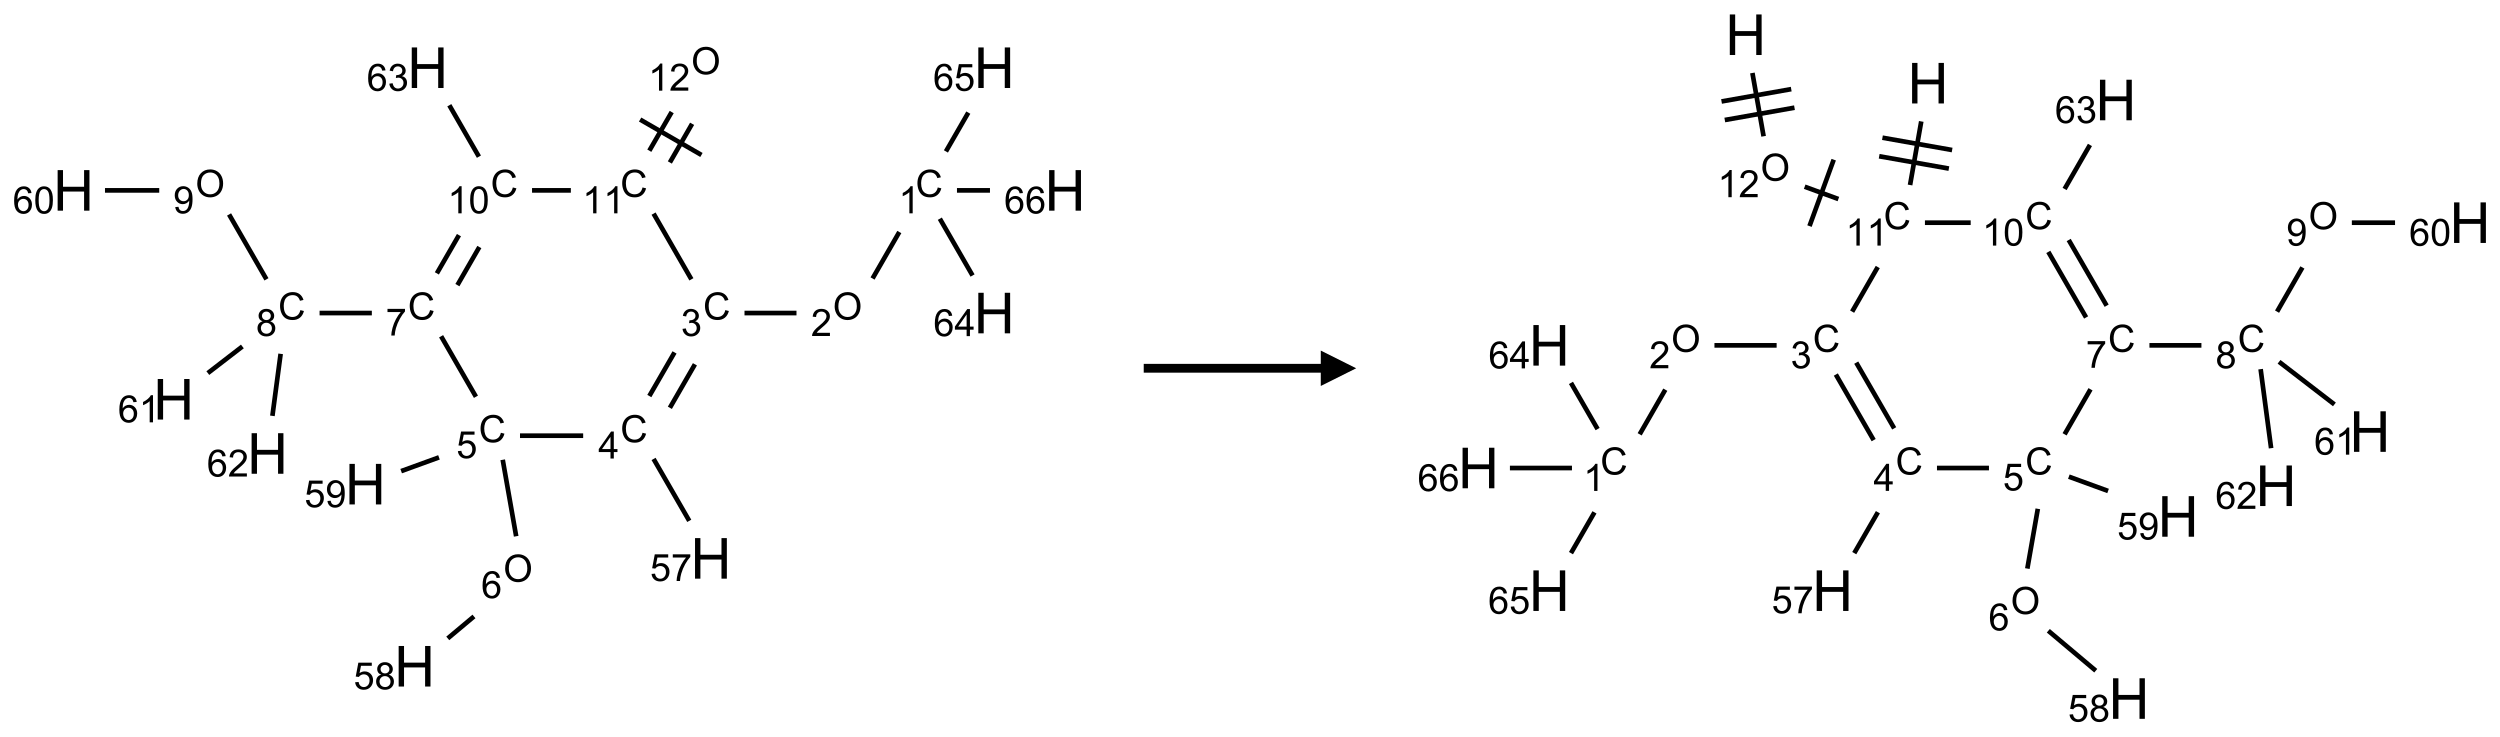 <?xml version="1.0" encoding="UTF-8"?>
<svg xmlns="http://www.w3.org/2000/svg" xmlns:xlink="http://www.w3.org/1999/xlink" width="706" height="208" viewBox="0 0 706 208">
<defs>
<g>
<g id="glyph-0-0">
<path d="M 1.332 0 L 1.332 -6.668 L 6.668 -6.668 L 6.668 0 Z M 1.5 -0.168 L 6.5 -0.168 L 6.5 -6.5 L 1.5 -6.5 Z M 1.5 -0.168 "/>
</g>
<g id="glyph-0-1">
<path d="M 6.27 -2.676 L 7.281 -2.422 C 7.07 -1.594 6.688 -0.961 6.137 -0.523 C 5.586 -0.086 4.914 0.129 4.121 0.129 C 3.297 0.129 2.629 -0.039 2.113 -0.371 C 1.598 -0.707 1.203 -1.191 0.934 -1.828 C 0.664 -2.465 0.531 -3.145 0.531 -3.875 C 0.531 -4.672 0.684 -5.363 0.988 -5.957 C 1.293 -6.547 1.723 -6.996 2.285 -7.305 C 2.844 -7.613 3.461 -7.766 4.137 -7.766 C 4.898 -7.766 5.543 -7.57 6.062 -7.184 C 6.582 -6.793 6.945 -6.246 7.152 -5.543 L 6.156 -5.309 C 5.98 -5.863 5.723 -6.266 5.387 -6.52 C 5.051 -6.773 4.625 -6.902 4.113 -6.902 C 3.527 -6.902 3.039 -6.762 2.645 -6.48 C 2.25 -6.199 1.973 -5.82 1.812 -5.348 C 1.652 -4.871 1.574 -4.383 1.574 -3.879 C 1.574 -3.23 1.668 -2.664 1.855 -2.18 C 2.047 -1.695 2.34 -1.332 2.738 -1.094 C 3.137 -0.855 3.57 -0.734 4.035 -0.734 C 4.602 -0.734 5.082 -0.898 5.473 -1.223 C 5.867 -1.551 6.133 -2.035 6.27 -2.676 Z M 6.27 -2.676 "/>
</g>
<g id="glyph-0-2">
<path d="M 3.973 0 L 3.035 0 L 3.035 -5.973 C 2.809 -5.758 2.516 -5.543 2.148 -5.328 C 1.781 -5.113 1.453 -4.953 1.16 -4.844 L 1.16 -5.75 C 1.684 -5.996 2.145 -6.297 2.535 -6.645 C 2.93 -6.996 3.207 -7.336 3.371 -7.668 L 3.973 -7.668 Z M 3.973 0 "/>
</g>
<g id="glyph-0-3">
<path d="M 0.516 -3.719 C 0.516 -4.984 0.855 -5.977 1.535 -6.695 C 2.215 -7.414 3.094 -7.77 4.172 -7.77 C 4.875 -7.77 5.512 -7.602 6.078 -7.266 C 6.645 -6.93 7.074 -6.461 7.371 -5.855 C 7.668 -5.254 7.816 -4.57 7.816 -3.809 C 7.816 -3.035 7.66 -2.34 7.348 -1.73 C 7.035 -1.117 6.594 -0.656 6.02 -0.34 C 5.449 -0.027 4.828 0.129 4.168 0.129 C 3.449 0.129 2.805 -0.043 2.238 -0.391 C 1.672 -0.738 1.246 -1.211 0.953 -1.812 C 0.66 -2.414 0.516 -3.047 0.516 -3.719 Z M 1.559 -3.703 C 1.559 -2.781 1.805 -2.059 2.301 -1.527 C 2.793 -1 3.414 -0.734 4.16 -0.734 C 4.922 -0.734 5.547 -1 6.039 -1.535 C 6.531 -2.07 6.777 -2.828 6.777 -3.812 C 6.777 -4.434 6.672 -4.977 6.461 -5.441 C 6.25 -5.902 5.945 -6.262 5.539 -6.52 C 5.133 -6.773 4.68 -6.902 4.176 -6.902 C 3.461 -6.902 2.848 -6.656 2.332 -6.164 C 1.816 -5.672 1.559 -4.852 1.559 -3.703 Z M 1.559 -3.703 "/>
</g>
<g id="glyph-0-4">
<path d="M 5.371 -0.902 L 5.371 0 L 0.324 0 C 0.316 -0.227 0.352 -0.441 0.434 -0.652 C 0.562 -0.996 0.766 -1.332 1.051 -1.668 C 1.332 -2 1.742 -2.387 2.277 -2.824 C 3.105 -3.504 3.668 -4.043 3.957 -4.441 C 4.25 -4.84 4.395 -5.215 4.395 -5.566 C 4.395 -5.938 4.262 -6.254 3.996 -6.508 C 3.73 -6.762 3.387 -6.891 2.957 -6.891 C 2.508 -6.891 2.145 -6.754 1.875 -6.484 C 1.605 -6.215 1.469 -5.84 1.465 -5.359 L 0.5 -5.457 C 0.566 -6.176 0.812 -6.727 1.246 -7.102 C 1.676 -7.477 2.254 -7.668 2.98 -7.668 C 3.711 -7.668 4.293 -7.465 4.719 -7.059 C 5.145 -6.652 5.359 -6.148 5.359 -5.547 C 5.359 -5.242 5.297 -4.941 5.172 -4.645 C 5.047 -4.352 4.84 -4.039 4.551 -3.715 C 4.262 -3.387 3.777 -2.938 3.105 -2.371 C 2.543 -1.898 2.18 -1.578 2.02 -1.41 C 1.859 -1.242 1.73 -1.07 1.625 -0.902 Z M 5.371 -0.902 "/>
</g>
<g id="glyph-0-5">
<path d="M 0.449 -2.016 L 1.387 -2.141 C 1.492 -1.609 1.676 -1.227 1.934 -0.992 C 2.191 -0.758 2.508 -0.641 2.879 -0.641 C 3.32 -0.641 3.695 -0.793 3.996 -1.098 C 4.301 -1.402 4.453 -1.781 4.453 -2.234 C 4.453 -2.664 4.312 -3.02 4.031 -3.301 C 3.75 -3.578 3.391 -3.719 2.957 -3.719 C 2.781 -3.719 2.562 -3.684 2.297 -3.613 L 2.402 -4.438 C 2.465 -4.43 2.516 -4.426 2.551 -4.426 C 2.949 -4.426 3.312 -4.531 3.629 -4.738 C 3.949 -4.949 4.109 -5.27 4.109 -5.703 C 4.109 -6.047 3.992 -6.332 3.762 -6.559 C 3.527 -6.785 3.227 -6.895 2.859 -6.895 C 2.496 -6.895 2.191 -6.781 1.949 -6.551 C 1.707 -6.324 1.547 -5.98 1.48 -5.52 L 0.543 -5.688 C 0.656 -6.316 0.918 -6.805 1.324 -7.148 C 1.73 -7.492 2.234 -7.668 2.84 -7.668 C 3.254 -7.668 3.641 -7.578 3.988 -7.398 C 4.34 -7.219 4.609 -6.977 4.793 -6.668 C 4.98 -6.359 5.074 -6.031 5.074 -5.684 C 5.074 -5.352 4.984 -5.051 4.809 -4.781 C 4.629 -4.512 4.367 -4.297 4.02 -4.137 C 4.473 -4.031 4.824 -3.816 5.074 -3.488 C 5.324 -3.16 5.449 -2.75 5.449 -2.254 C 5.449 -1.59 5.203 -1.023 4.719 -0.559 C 4.234 -0.098 3.617 0.137 2.875 0.137 C 2.203 0.137 1.648 -0.062 1.207 -0.465 C 0.762 -0.863 0.512 -1.379 0.449 -2.016 Z M 0.449 -2.016 "/>
</g>
<g id="glyph-0-6">
<path d="M 3.449 0 L 3.449 -1.828 L 0.137 -1.828 L 0.137 -2.688 L 3.621 -7.637 L 4.387 -7.637 L 4.387 -2.688 L 5.418 -2.688 L 5.418 -1.828 L 4.387 -1.828 L 4.387 0 Z M 3.449 -2.688 L 3.449 -6.129 L 1.059 -2.688 Z M 3.449 -2.688 "/>
</g>
<g id="glyph-0-7">
<path d="M 0.441 -2 L 1.426 -2.082 C 1.5 -1.605 1.668 -1.242 1.934 -1.004 C 2.199 -0.762 2.52 -0.641 2.895 -0.641 C 3.348 -0.641 3.73 -0.812 4.043 -1.152 C 4.355 -1.492 4.512 -1.941 4.512 -2.504 C 4.512 -3.039 4.359 -3.461 4.059 -3.77 C 3.758 -4.078 3.367 -4.234 2.879 -4.234 C 2.578 -4.234 2.305 -4.164 2.062 -4.027 C 1.82 -3.891 1.629 -3.715 1.488 -3.496 L 0.609 -3.609 L 1.348 -7.531 L 5.145 -7.531 L 5.145 -6.637 L 2.098 -6.637 L 1.688 -4.582 C 2.145 -4.902 2.625 -5.062 3.129 -5.062 C 3.797 -5.062 4.359 -4.832 4.816 -4.371 C 5.277 -3.91 5.504 -3.312 5.504 -2.59 C 5.504 -1.898 5.305 -1.301 4.902 -0.797 C 4.41 -0.18 3.742 0.129 2.895 0.129 C 2.199 0.129 1.633 -0.062 1.195 -0.453 C 0.758 -0.844 0.504 -1.359 0.441 -2 Z M 0.441 -2 "/>
</g>
<g id="glyph-0-8">
<path d="M 0.504 -6.637 L 0.504 -7.535 L 5.449 -7.535 L 5.449 -6.809 C 4.961 -6.289 4.48 -5.602 4.004 -4.746 C 3.527 -3.887 3.156 -3.004 2.895 -2.098 C 2.707 -1.461 2.59 -0.762 2.535 0 L 1.574 0 C 1.582 -0.602 1.703 -1.328 1.926 -2.176 C 2.152 -3.027 2.477 -3.848 2.898 -4.637 C 3.32 -5.426 3.77 -6.094 4.246 -6.637 Z M 0.504 -6.637 "/>
</g>
<g id="glyph-0-9">
<path d="M 5.309 -5.766 L 4.375 -5.691 C 4.293 -6.059 4.172 -6.328 4.02 -6.496 C 3.766 -6.762 3.453 -6.895 3.082 -6.895 C 2.785 -6.895 2.523 -6.812 2.297 -6.645 C 2 -6.43 1.77 -6.117 1.598 -5.703 C 1.43 -5.289 1.34 -4.703 1.332 -3.938 C 1.559 -4.281 1.836 -4.535 2.16 -4.703 C 2.488 -4.871 2.828 -4.953 3.188 -4.953 C 3.812 -4.953 4.344 -4.723 4.785 -4.262 C 5.223 -3.801 5.441 -3.207 5.441 -2.48 C 5.441 -2 5.34 -1.555 5.133 -1.145 C 4.926 -0.73 4.641 -0.418 4.281 -0.199 C 3.922 0.02 3.512 0.129 3.051 0.129 C 2.27 0.129 1.633 -0.156 1.141 -0.73 C 0.648 -1.305 0.402 -2.254 0.402 -3.574 C 0.402 -5.051 0.672 -6.121 1.219 -6.793 C 1.695 -7.375 2.336 -7.668 3.141 -7.668 C 3.742 -7.668 4.234 -7.5 4.617 -7.16 C 5 -6.824 5.23 -6.359 5.309 -5.766 Z M 1.48 -2.473 C 1.48 -2.152 1.547 -1.844 1.684 -1.547 C 1.82 -1.25 2.016 -1.027 2.262 -0.871 C 2.508 -0.719 2.766 -0.641 3.035 -0.641 C 3.434 -0.641 3.773 -0.801 4.059 -1.121 C 4.344 -1.441 4.484 -1.875 4.484 -2.422 C 4.484 -2.949 4.344 -3.367 4.062 -3.668 C 3.781 -3.973 3.426 -4.125 3 -4.125 C 2.578 -4.125 2.219 -3.973 1.922 -3.668 C 1.625 -3.363 1.48 -2.969 1.48 -2.473 Z M 1.48 -2.473 "/>
</g>
<g id="glyph-0-10">
<path d="M 1.887 -4.141 C 1.496 -4.281 1.207 -4.484 1.02 -4.75 C 0.832 -5.016 0.738 -5.328 0.738 -5.699 C 0.738 -6.254 0.938 -6.719 1.34 -7.098 C 1.738 -7.477 2.27 -7.668 2.934 -7.668 C 3.598 -7.668 4.137 -7.473 4.543 -7.086 C 4.949 -6.699 5.152 -6.227 5.152 -5.672 C 5.152 -5.316 5.059 -5.008 4.871 -4.746 C 4.688 -4.484 4.406 -4.281 4.027 -4.141 C 4.496 -3.988 4.852 -3.742 5.098 -3.402 C 5.34 -3.062 5.465 -2.656 5.465 -2.184 C 5.465 -1.531 5.234 -0.98 4.77 -0.535 C 4.309 -0.09 3.703 0.129 2.949 0.129 C 2.195 0.129 1.586 -0.094 1.125 -0.539 C 0.664 -0.984 0.434 -1.543 0.434 -2.207 C 0.434 -2.703 0.559 -3.121 0.809 -3.457 C 1.062 -3.793 1.422 -4.02 1.887 -4.141 Z M 1.699 -5.73 C 1.699 -5.367 1.812 -5.074 2.047 -4.844 C 2.281 -4.613 2.582 -4.5 2.953 -4.5 C 3.312 -4.5 3.609 -4.613 3.84 -4.84 C 4.07 -5.066 4.188 -5.348 4.188 -5.676 C 4.188 -6.02 4.07 -6.309 3.832 -6.543 C 3.594 -6.777 3.297 -6.895 2.941 -6.895 C 2.586 -6.895 2.289 -6.781 2.051 -6.551 C 1.816 -6.324 1.699 -6.047 1.699 -5.73 Z M 1.395 -2.203 C 1.395 -1.938 1.461 -1.676 1.586 -1.426 C 1.711 -1.176 1.902 -0.984 2.152 -0.848 C 2.402 -0.711 2.672 -0.641 2.957 -0.641 C 3.406 -0.641 3.777 -0.785 4.066 -1.074 C 4.359 -1.363 4.504 -1.727 4.504 -2.172 C 4.504 -2.625 4.355 -2.996 4.055 -3.293 C 3.754 -3.586 3.379 -3.734 2.926 -3.734 C 2.484 -3.734 2.121 -3.59 1.832 -3.297 C 1.543 -3.004 1.395 -2.641 1.395 -2.203 Z M 1.395 -2.203 "/>
</g>
<g id="glyph-0-11">
<path d="M 0.582 -1.766 L 1.484 -1.848 C 1.562 -1.426 1.707 -1.117 1.922 -0.926 C 2.137 -0.734 2.414 -0.641 2.75 -0.641 C 3.039 -0.641 3.289 -0.707 3.508 -0.84 C 3.727 -0.973 3.902 -1.148 4.043 -1.367 C 4.18 -1.586 4.297 -1.887 4.391 -2.262 C 4.484 -2.637 4.531 -3.016 4.531 -3.406 C 4.531 -3.449 4.531 -3.512 4.527 -3.594 C 4.34 -3.297 4.082 -3.055 3.758 -2.867 C 3.434 -2.68 3.082 -2.59 2.703 -2.59 C 2.07 -2.59 1.535 -2.816 1.098 -3.277 C 0.66 -3.734 0.441 -4.34 0.441 -5.09 C 0.441 -5.863 0.672 -6.484 1.129 -6.957 C 1.586 -7.43 2.156 -7.668 2.844 -7.668 C 3.34 -7.668 3.793 -7.531 4.207 -7.266 C 4.617 -7 4.93 -6.617 5.145 -6.121 C 5.355 -5.629 5.465 -4.91 5.465 -3.973 C 5.465 -2.996 5.359 -2.223 5.145 -1.645 C 4.934 -1.066 4.617 -0.625 4.199 -0.324 C 3.781 -0.02 3.293 0.129 2.73 0.129 C 2.133 0.129 1.645 -0.035 1.266 -0.367 C 0.887 -0.699 0.66 -1.164 0.582 -1.766 Z M 4.422 -5.137 C 4.422 -5.676 4.277 -6.102 3.992 -6.418 C 3.707 -6.734 3.359 -6.891 2.957 -6.891 C 2.543 -6.891 2.18 -6.719 1.871 -6.379 C 1.562 -6.039 1.406 -5.598 1.406 -5.059 C 1.406 -4.57 1.555 -4.176 1.848 -3.871 C 2.141 -3.566 2.5 -3.418 2.934 -3.418 C 3.367 -3.418 3.723 -3.57 4.004 -3.871 C 4.281 -4.176 4.422 -4.598 4.422 -5.137 Z M 4.422 -5.137 "/>
</g>
<g id="glyph-0-12">
<path d="M 0.441 -3.766 C 0.441 -4.668 0.535 -5.395 0.723 -5.945 C 0.906 -6.496 1.184 -6.922 1.551 -7.219 C 1.918 -7.516 2.375 -7.668 2.934 -7.668 C 3.344 -7.668 3.703 -7.586 4.012 -7.418 C 4.32 -7.254 4.574 -7.016 4.777 -6.707 C 4.977 -6.395 5.137 -6.016 5.25 -5.57 C 5.363 -5.125 5.422 -4.523 5.422 -3.766 C 5.422 -2.871 5.328 -2.148 5.145 -1.598 C 4.961 -1.047 4.688 -0.621 4.32 -0.32 C 3.953 -0.02 3.492 0.129 2.934 0.129 C 2.195 0.129 1.617 -0.133 1.199 -0.66 C 0.695 -1.297 0.441 -2.332 0.441 -3.766 Z M 1.406 -3.766 C 1.406 -2.512 1.555 -1.68 1.848 -1.262 C 2.141 -0.848 2.5 -0.641 2.934 -0.641 C 3.363 -0.641 3.727 -0.848 4.02 -1.266 C 4.312 -1.684 4.457 -2.516 4.457 -3.766 C 4.457 -5.023 4.312 -5.859 4.02 -6.27 C 3.727 -6.684 3.359 -6.891 2.922 -6.891 C 2.492 -6.891 2.148 -6.707 1.891 -6.344 C 1.566 -5.879 1.406 -5.02 1.406 -3.766 Z M 1.406 -3.766 "/>
</g>
<g id="glyph-1-0">
<path d="M 2 0 L 2 -10 L 10 -10 L 10 0 Z M 2.25 -0.25 L 9.75 -0.25 L 9.75 -9.75 L 2.25 -9.75 Z M 2.25 -0.25 "/>
</g>
<g id="glyph-1-1">
<path d="M 1.281 0 L 1.281 -11.453 L 2.797 -11.453 L 2.797 -6.75 L 8.75 -6.75 L 8.75 -11.453 L 10.266 -11.453 L 10.266 0 L 8.75 0 L 8.75 -5.398 L 2.797 -5.398 L 2.797 0 Z M 1.281 0 "/>
</g>
</g>
</defs>
<path fill="none" stroke-width="0.033" stroke-linecap="butt" stroke-linejoin="miter" stroke="rgb(0%, 0%, 0%)" stroke-opacity="1" stroke-miterlimit="10" d="M 5.83 1.16 L 5.641 1.488 " transform="matrix(40, 0, 0, 40, 20.768, 19.123)"/>
<path fill="none" stroke-width="0.033" stroke-linecap="butt" stroke-linejoin="miter" stroke="rgb(0%, 0%, 0%)" stroke-opacity="1" stroke-miterlimit="10" d="M 5.104 1.732 L 4.737 1.732 " transform="matrix(40, 0, 0, 40, 20.768, 19.123)"/>
<path fill="none" stroke-width="0.033" stroke-linecap="butt" stroke-linejoin="miter" stroke="rgb(0%, 0%, 0%)" stroke-opacity="1" stroke-miterlimit="10" d="M 4.243 2.01 L 4.065 2.318 " transform="matrix(40, 0, 0, 40, 20.768, 19.123)"/>
<path fill="none" stroke-width="0.033" stroke-linecap="butt" stroke-linejoin="miter" stroke="rgb(0%, 0%, 0%)" stroke-opacity="1" stroke-miterlimit="10" d="M 4.387 2.094 L 4.21 2.401 " transform="matrix(40, 0, 0, 40, 20.768, 19.123)"/>
<path fill="none" stroke-width="0.033" stroke-linecap="butt" stroke-linejoin="miter" stroke="rgb(0%, 0%, 0%)" stroke-opacity="1" stroke-miterlimit="10" d="M 4.095 2.762 L 4.347 3.199 " transform="matrix(40, 0, 0, 40, 20.768, 19.123)"/>
<path fill="none" stroke-width="0.033" stroke-linecap="butt" stroke-linejoin="miter" stroke="rgb(0%, 0%, 0%)" stroke-opacity="1" stroke-miterlimit="10" d="M 3.598 2.598 L 3.152 2.598 " transform="matrix(40, 0, 0, 40, 20.768, 19.123)"/>
<path fill="none" stroke-width="0.033" stroke-linecap="butt" stroke-linejoin="miter" stroke="rgb(0%, 0%, 0%)" stroke-opacity="1" stroke-miterlimit="10" d="M 3.03 2.768 L 3.125 3.308 " transform="matrix(40, 0, 0, 40, 20.768, 19.123)"/>
<path fill="none" stroke-width="0.033" stroke-linecap="butt" stroke-linejoin="miter" stroke="rgb(0%, 0%, 0%)" stroke-opacity="1" stroke-miterlimit="10" d="M 2.827 3.874 L 2.642 4.029 " transform="matrix(40, 0, 0, 40, 20.768, 19.123)"/>
<path fill="none" stroke-width="0.033" stroke-linecap="butt" stroke-linejoin="miter" stroke="rgb(0%, 0%, 0%)" stroke-opacity="1" stroke-miterlimit="10" d="M 2.58 2.751 L 2.313 2.848 " transform="matrix(40, 0, 0, 40, 20.768, 19.123)"/>
<path fill="none" stroke-width="0.033" stroke-linecap="butt" stroke-linejoin="miter" stroke="rgb(0%, 0%, 0%)" stroke-opacity="1" stroke-miterlimit="10" d="M 2.841 2.323 L 2.595 1.896 " transform="matrix(40, 0, 0, 40, 20.768, 19.123)"/>
<path fill="none" stroke-width="0.033" stroke-linecap="butt" stroke-linejoin="miter" stroke="rgb(0%, 0%, 0%)" stroke-opacity="1" stroke-miterlimit="10" d="M 2.106 1.732 L 1.737 1.732 " transform="matrix(40, 0, 0, 40, 20.768, 19.123)"/>
<path fill="none" stroke-width="0.033" stroke-linecap="butt" stroke-linejoin="miter" stroke="rgb(0%, 0%, 0%)" stroke-opacity="1" stroke-miterlimit="10" d="M 1.362 1.494 L 1.098 1.036 " transform="matrix(40, 0, 0, 40, 20.768, 19.123)"/>
<path fill="none" stroke-width="0.033" stroke-linecap="butt" stroke-linejoin="miter" stroke="rgb(0%, 0%, 0%)" stroke-opacity="1" stroke-miterlimit="10" d="M 0.605 0.866 L 0.222 0.866 " transform="matrix(40, 0, 0, 40, 20.768, 19.123)"/>
<path fill="none" stroke-width="0.033" stroke-linecap="butt" stroke-linejoin="miter" stroke="rgb(0%, 0%, 0%)" stroke-opacity="1" stroke-miterlimit="10" d="M 1.192 1.968 L 0.948 2.156 " transform="matrix(40, 0, 0, 40, 20.768, 19.123)"/>
<path fill="none" stroke-width="0.033" stroke-linecap="butt" stroke-linejoin="miter" stroke="rgb(0%, 0%, 0%)" stroke-opacity="1" stroke-miterlimit="10" d="M 1.462 2.02 L 1.404 2.458 " transform="matrix(40, 0, 0, 40, 20.768, 19.123)"/>
<path fill="none" stroke-width="0.033" stroke-linecap="butt" stroke-linejoin="miter" stroke="rgb(0%, 0%, 0%)" stroke-opacity="1" stroke-miterlimit="10" d="M 2.71 1.535 L 2.865 1.266 " transform="matrix(40, 0, 0, 40, 20.768, 19.123)"/>
<path fill="none" stroke-width="0.033" stroke-linecap="butt" stroke-linejoin="miter" stroke="rgb(0%, 0%, 0%)" stroke-opacity="1" stroke-miterlimit="10" d="M 2.565 1.452 L 2.721 1.182 " transform="matrix(40, 0, 0, 40, 20.768, 19.123)"/>
<path fill="none" stroke-width="0.033" stroke-linecap="butt" stroke-linejoin="miter" stroke="rgb(0%, 0%, 0%)" stroke-opacity="1" stroke-miterlimit="10" d="M 2.862 0.628 L 2.653 0.265 " transform="matrix(40, 0, 0, 40, 20.768, 19.123)"/>
<path fill="none" stroke-width="0.033" stroke-linecap="butt" stroke-linejoin="miter" stroke="rgb(0%, 0%, 0%)" stroke-opacity="1" stroke-miterlimit="10" d="M 3.237 0.866 L 3.511 0.866 " transform="matrix(40, 0, 0, 40, 20.768, 19.123)"/>
<path fill="none" stroke-width="0.033" stroke-linecap="butt" stroke-linejoin="miter" stroke="rgb(0%, 0%, 0%)" stroke-opacity="1" stroke-miterlimit="10" d="M 4.095 1.03 L 4.362 1.494 " transform="matrix(40, 0, 0, 40, 20.768, 19.123)"/>
<path fill="none" stroke-width="0.033" stroke-linecap="butt" stroke-linejoin="miter" stroke="rgb(0%, 0%, 0%)" stroke-opacity="1" stroke-miterlimit="10" d="M 4.21 0.669 L 4.367 0.396 " transform="matrix(40, 0, 0, 40, 20.768, 19.123)"/>
<path fill="none" stroke-width="0.033" stroke-linecap="butt" stroke-linejoin="miter" stroke="rgb(0%, 0%, 0%)" stroke-opacity="1" stroke-miterlimit="10" d="M 4.065 0.586 L 4.223 0.313 " transform="matrix(40, 0, 0, 40, 20.768, 19.123)"/>
<path fill="none" stroke-width="0.033" stroke-linecap="butt" stroke-linejoin="miter" stroke="rgb(0%, 0%, 0%)" stroke-opacity="1" stroke-miterlimit="10" d="M 4.433 0.616 L 4 0.366 " transform="matrix(40, 0, 0, 40, 20.768, 19.123)"/>
<path fill="none" stroke-width="0.033" stroke-linecap="butt" stroke-linejoin="miter" stroke="rgb(0%, 0%, 0%)" stroke-opacity="1" stroke-miterlimit="10" d="M 6.116 1.066 L 6.347 1.467 " transform="matrix(40, 0, 0, 40, 20.768, 19.123)"/>
<path fill="none" stroke-width="0.033" stroke-linecap="butt" stroke-linejoin="miter" stroke="rgb(0%, 0%, 0%)" stroke-opacity="1" stroke-miterlimit="10" d="M 6.159 0.591 L 6.317 0.317 " transform="matrix(40, 0, 0, 40, 20.768, 19.123)"/>
<path fill="none" stroke-width="0.033" stroke-linecap="butt" stroke-linejoin="miter" stroke="rgb(0%, 0%, 0%)" stroke-opacity="1" stroke-miterlimit="10" d="M 6.237 0.866 L 6.47 0.866 " transform="matrix(40, 0, 0, 40, 20.768, 19.123)"/>
<g fill="rgb(0%, 0%, 0%)" fill-opacity="1">
<use xlink:href="#glyph-0-1" x="258.551" y="55.609"/>
</g>
<g fill="rgb(0%, 0%, 0%)" fill-opacity="1">
<use xlink:href="#glyph-0-2" x="253.77" y="60.246"/>
</g>
<g fill="rgb(0%, 0%, 0%)" fill-opacity="1">
<use xlink:href="#glyph-0-3" x="235.191" y="90.254"/>
</g>
<g fill="rgb(0%, 0%, 0%)" fill-opacity="1">
<use xlink:href="#glyph-0-4" x="229.004" y="94.887"/>
</g>
<g fill="rgb(0%, 0%, 0%)" fill-opacity="1">
<use xlink:href="#glyph-0-1" x="198.551" y="90.25"/>
</g>
<g fill="rgb(0%, 0%, 0%)" fill-opacity="1">
<use xlink:href="#glyph-0-5" x="192.297" y="94.887"/>
</g>
<g fill="rgb(0%, 0%, 0%)" fill-opacity="1">
<use xlink:href="#glyph-0-1" x="175.176" y="124.891"/>
</g>
<g fill="rgb(0%, 0%, 0%)" fill-opacity="1">
<use xlink:href="#glyph-0-6" x="168.953" y="129.496"/>
</g>
<g fill="rgb(0%, 0%, 0%)" fill-opacity="1">
<use xlink:href="#glyph-1-1" x="194.996" y="163.414"/>
</g>
<g fill="rgb(0%, 0%, 0%)" fill-opacity="1">
<use xlink:href="#glyph-0-7" x="183.559" y="164.078"/>
<use xlink:href="#glyph-0-8" x="189.491" y="164.078"/>
</g>
<g fill="rgb(0%, 0%, 0%)" fill-opacity="1">
<use xlink:href="#glyph-0-1" x="135.176" y="124.891"/>
</g>
<g fill="rgb(0%, 0%, 0%)" fill-opacity="1">
<use xlink:href="#glyph-0-7" x="128.863" y="129.395"/>
</g>
<g fill="rgb(0%, 0%, 0%)" fill-opacity="1">
<use xlink:href="#glyph-0-3" x="142.137" y="164.285"/>
</g>
<g fill="rgb(0%, 0%, 0%)" fill-opacity="1">
<use xlink:href="#glyph-0-9" x="135.875" y="168.918"/>
</g>
<g fill="rgb(0%, 0%, 0%)" fill-opacity="1">
<use xlink:href="#glyph-1-1" x="111.301" y="193.879"/>
</g>
<g fill="rgb(0%, 0%, 0%)" fill-opacity="1">
<use xlink:href="#glyph-0-7" x="99.848" y="194.668"/>
<use xlink:href="#glyph-0-10" x="105.78" y="194.668"/>
</g>
<g fill="rgb(0%, 0%, 0%)" fill-opacity="1">
<use xlink:href="#glyph-1-1" x="97.406" y="142.453"/>
</g>
<g fill="rgb(0%, 0%, 0%)" fill-opacity="1">
<use xlink:href="#glyph-0-7" x="85.957" y="143.246"/>
<use xlink:href="#glyph-0-11" x="91.889" y="143.246"/>
</g>
<g fill="rgb(0%, 0%, 0%)" fill-opacity="1">
<use xlink:href="#glyph-0-1" x="115.176" y="90.25"/>
</g>
<g fill="rgb(0%, 0%, 0%)" fill-opacity="1">
<use xlink:href="#glyph-0-8" x="108.922" y="94.758"/>
</g>
<g fill="rgb(0%, 0%, 0%)" fill-opacity="1">
<use xlink:href="#glyph-0-1" x="78.551" y="90.25"/>
</g>
<g fill="rgb(0%, 0%, 0%)" fill-opacity="1">
<use xlink:href="#glyph-0-10" x="72.281" y="94.887"/>
</g>
<g fill="rgb(0%, 0%, 0%)" fill-opacity="1">
<use xlink:href="#glyph-0-3" x="55.191" y="55.613"/>
</g>
<g fill="rgb(0%, 0%, 0%)" fill-opacity="1">
<use xlink:href="#glyph-0-11" x="48.906" y="60.246"/>
</g>
<g fill="rgb(0%, 0%, 0%)" fill-opacity="1">
<use xlink:href="#glyph-1-1" x="14.996" y="59.492"/>
</g>
<g fill="rgb(0%, 0%, 0%)" fill-opacity="1">
<use xlink:href="#glyph-0-9" x="3.586" y="60.285"/>
<use xlink:href="#glyph-0-12" x="9.518" y="60.285"/>
</g>
<g fill="rgb(0%, 0%, 0%)" fill-opacity="1">
<use xlink:href="#glyph-1-1" x="43.262" y="118.484"/>
</g>
<g fill="rgb(0%, 0%, 0%)" fill-opacity="1">
<use xlink:href="#glyph-0-9" x="33.301" y="119.273"/>
<use xlink:href="#glyph-0-2" x="39.233" y="119.273"/>
</g>
<g fill="rgb(0%, 0%, 0%)" fill-opacity="1">
<use xlink:href="#glyph-1-1" x="69.773" y="133.789"/>
</g>
<g fill="rgb(0%, 0%, 0%)" fill-opacity="1">
<use xlink:href="#glyph-0-9" x="58.418" y="134.582"/>
<use xlink:href="#glyph-0-4" x="64.35" y="134.582"/>
</g>
<g fill="rgb(0%, 0%, 0%)" fill-opacity="1">
<use xlink:href="#glyph-0-1" x="138.551" y="55.609"/>
</g>
<g fill="rgb(0%, 0%, 0%)" fill-opacity="1">
<use xlink:href="#glyph-0-2" x="126.391" y="60.246"/>
<use xlink:href="#glyph-0-12" x="132.323" y="60.246"/>
</g>
<g fill="rgb(0%, 0%, 0%)" fill-opacity="1">
<use xlink:href="#glyph-1-1" x="114.996" y="24.852"/>
</g>
<g fill="rgb(0%, 0%, 0%)" fill-opacity="1">
<use xlink:href="#glyph-0-9" x="103.562" y="25.645"/>
<use xlink:href="#glyph-0-5" x="109.495" y="25.645"/>
</g>
<g fill="rgb(0%, 0%, 0%)" fill-opacity="1">
<use xlink:href="#glyph-0-1" x="175.176" y="55.609"/>
</g>
<g fill="rgb(0%, 0%, 0%)" fill-opacity="1">
<use xlink:href="#glyph-0-2" x="164.465" y="60.246"/>
<use xlink:href="#glyph-0-2" x="170.397" y="60.246"/>
</g>
<g fill="rgb(0%, 0%, 0%)" fill-opacity="1">
<use xlink:href="#glyph-0-3" x="195.191" y="20.973"/>
</g>
<g fill="rgb(0%, 0%, 0%)" fill-opacity="1">
<use xlink:href="#glyph-0-2" x="183.066" y="25.605"/>
<use xlink:href="#glyph-0-4" x="188.999" y="25.605"/>
</g>
<g fill="rgb(0%, 0%, 0%)" fill-opacity="1">
<use xlink:href="#glyph-1-1" x="274.996" y="94.133"/>
</g>
<g fill="rgb(0%, 0%, 0%)" fill-opacity="1">
<use xlink:href="#glyph-0-9" x="263.594" y="94.926"/>
<use xlink:href="#glyph-0-6" x="269.526" y="94.926"/>
</g>
<g fill="rgb(0%, 0%, 0%)" fill-opacity="1">
<use xlink:href="#glyph-1-1" x="274.996" y="24.852"/>
</g>
<g fill="rgb(0%, 0%, 0%)" fill-opacity="1">
<use xlink:href="#glyph-0-9" x="263.504" y="25.645"/>
<use xlink:href="#glyph-0-7" x="269.436" y="25.645"/>
</g>
<g fill="rgb(0%, 0%, 0%)" fill-opacity="1">
<use xlink:href="#glyph-1-1" x="294.996" y="59.492"/>
</g>
<g fill="rgb(0%, 0%, 0%)" fill-opacity="1">
<use xlink:href="#glyph-0-9" x="283.566" y="60.285"/>
<use xlink:href="#glyph-0-9" x="289.499" y="60.285"/>
</g>
<path fill-rule="nonzero" fill="rgb(0%, 0%, 0%)" fill-opacity="1" d="M 322.988 105.25 L 372.988 105.25 L 372.988 109 L 382.988 104 L 372.988 99 L 372.988 102.75 L 322.988 102.75 "/>
<path fill="none" stroke-width="0.033" stroke-linecap="butt" stroke-linejoin="miter" stroke="rgb(0%, 0%, 0%)" stroke-opacity="1" stroke-miterlimit="10" d="M 3.126 0.612 L 3.047 1.061 " transform="matrix(40, 0, 0, 40, 417.521, 9.809)"/>
<path fill="none" stroke-width="0.033" stroke-linecap="butt" stroke-linejoin="miter" stroke="rgb(0%, 0%, 0%)" stroke-opacity="1" stroke-miterlimit="10" d="M 2.829 0.858 L 3.321 0.945 " transform="matrix(40, 0, 0, 40, 417.521, 9.809)"/>
<path fill="none" stroke-width="0.033" stroke-linecap="butt" stroke-linejoin="miter" stroke="rgb(0%, 0%, 0%)" stroke-opacity="1" stroke-miterlimit="10" d="M 2.852 0.727 L 3.344 0.814 " transform="matrix(40, 0, 0, 40, 417.521, 9.809)"/>
<path fill="none" stroke-width="0.033" stroke-linecap="butt" stroke-linejoin="miter" stroke="rgb(0%, 0%, 0%)" stroke-opacity="1" stroke-miterlimit="10" d="M 2.541 1.16 L 2.303 1.073 " transform="matrix(40, 0, 0, 40, 417.521, 9.809)"/>
<path fill="none" stroke-width="0.033" stroke-linecap="butt" stroke-linejoin="miter" stroke="rgb(0%, 0%, 0%)" stroke-opacity="1" stroke-miterlimit="10" d="M 2.508 0.882 L 2.337 1.351 " transform="matrix(40, 0, 0, 40, 417.521, 9.809)"/>
<path fill="none" stroke-width="0.033" stroke-linecap="butt" stroke-linejoin="miter" stroke="rgb(0%, 0%, 0%)" stroke-opacity="1" stroke-miterlimit="10" d="M 2.013 0.717 L 1.934 0.27 " transform="matrix(40, 0, 0, 40, 417.521, 9.809)"/>
<path fill="none" stroke-width="0.033" stroke-linecap="butt" stroke-linejoin="miter" stroke="rgb(0%, 0%, 0%)" stroke-opacity="1" stroke-miterlimit="10" d="M 2.208 0.384 L 1.716 0.471 " transform="matrix(40, 0, 0, 40, 417.521, 9.809)"/>
<path fill="none" stroke-width="0.033" stroke-linecap="butt" stroke-linejoin="miter" stroke="rgb(0%, 0%, 0%)" stroke-opacity="1" stroke-miterlimit="10" d="M 2.231 0.515 L 1.739 0.602 " transform="matrix(40, 0, 0, 40, 417.521, 9.809)"/>
<path fill="none" stroke-width="0.033" stroke-linecap="butt" stroke-linejoin="miter" stroke="rgb(0%, 0%, 0%)" stroke-opacity="1" stroke-miterlimit="10" d="M 2.819 1.64 L 2.638 1.955 " transform="matrix(40, 0, 0, 40, 417.521, 9.809)"/>
<path fill="none" stroke-width="0.033" stroke-linecap="butt" stroke-linejoin="miter" stroke="rgb(0%, 0%, 0%)" stroke-opacity="1" stroke-miterlimit="10" d="M 2.105 2.193 L 1.666 2.193 " transform="matrix(40, 0, 0, 40, 417.521, 9.809)"/>
<path fill="none" stroke-width="0.033" stroke-linecap="butt" stroke-linejoin="miter" stroke="rgb(0%, 0%, 0%)" stroke-opacity="1" stroke-miterlimit="10" d="M 1.319 2.506 L 1.138 2.821 " transform="matrix(40, 0, 0, 40, 417.521, 9.809)"/>
<path fill="none" stroke-width="0.033" stroke-linecap="butt" stroke-linejoin="miter" stroke="rgb(0%, 0%, 0%)" stroke-opacity="1" stroke-miterlimit="10" d="M 0.841 2.784 L 0.653 2.458 " transform="matrix(40, 0, 0, 40, 417.521, 9.809)"/>
<path fill="none" stroke-width="0.033" stroke-linecap="butt" stroke-linejoin="miter" stroke="rgb(0%, 0%, 0%)" stroke-opacity="1" stroke-miterlimit="10" d="M 0.819 3.372 L 0.653 3.66 " transform="matrix(40, 0, 0, 40, 417.521, 9.809)"/>
<path fill="none" stroke-width="0.033" stroke-linecap="butt" stroke-linejoin="miter" stroke="rgb(0%, 0%, 0%)" stroke-opacity="1" stroke-miterlimit="10" d="M 0.66 3.059 L 0.222 3.059 " transform="matrix(40, 0, 0, 40, 417.521, 9.809)"/>
<path fill="none" stroke-width="0.033" stroke-linecap="butt" stroke-linejoin="miter" stroke="rgb(0%, 0%, 0%)" stroke-opacity="1" stroke-miterlimit="10" d="M 2.523 2.399 L 2.79 2.862 " transform="matrix(40, 0, 0, 40, 417.521, 9.809)"/>
<path fill="none" stroke-width="0.033" stroke-linecap="butt" stroke-linejoin="miter" stroke="rgb(0%, 0%, 0%)" stroke-opacity="1" stroke-miterlimit="10" d="M 2.667 2.315 L 2.935 2.779 " transform="matrix(40, 0, 0, 40, 417.521, 9.809)"/>
<path fill="none" stroke-width="0.033" stroke-linecap="butt" stroke-linejoin="miter" stroke="rgb(0%, 0%, 0%)" stroke-opacity="1" stroke-miterlimit="10" d="M 2.82 3.371 L 2.653 3.66 " transform="matrix(40, 0, 0, 40, 417.521, 9.809)"/>
<path fill="none" stroke-width="0.033" stroke-linecap="butt" stroke-linejoin="miter" stroke="rgb(0%, 0%, 0%)" stroke-opacity="1" stroke-miterlimit="10" d="M 3.237 3.059 L 3.604 3.059 " transform="matrix(40, 0, 0, 40, 417.521, 9.809)"/>
<path fill="none" stroke-width="0.033" stroke-linecap="butt" stroke-linejoin="miter" stroke="rgb(0%, 0%, 0%)" stroke-opacity="1" stroke-miterlimit="10" d="M 3.949 3.347 L 3.875 3.769 " transform="matrix(40, 0, 0, 40, 417.521, 9.809)"/>
<path fill="none" stroke-width="0.033" stroke-linecap="butt" stroke-linejoin="miter" stroke="rgb(0%, 0%, 0%)" stroke-opacity="1" stroke-miterlimit="10" d="M 4.023 4.208 L 4.358 4.49 " transform="matrix(40, 0, 0, 40, 417.521, 9.809)"/>
<path fill="none" stroke-width="0.033" stroke-linecap="butt" stroke-linejoin="miter" stroke="rgb(0%, 0%, 0%)" stroke-opacity="1" stroke-miterlimit="10" d="M 4.168 3.12 L 4.445 3.221 " transform="matrix(40, 0, 0, 40, 417.521, 9.809)"/>
<path fill="none" stroke-width="0.033" stroke-linecap="butt" stroke-linejoin="miter" stroke="rgb(0%, 0%, 0%)" stroke-opacity="1" stroke-miterlimit="10" d="M 4.138 2.821 L 4.321 2.503 " transform="matrix(40, 0, 0, 40, 417.521, 9.809)"/>
<path fill="none" stroke-width="0.033" stroke-linecap="butt" stroke-linejoin="miter" stroke="rgb(0%, 0%, 0%)" stroke-opacity="1" stroke-miterlimit="10" d="M 4.737 2.193 L 5.104 2.193 " transform="matrix(40, 0, 0, 40, 417.521, 9.809)"/>
<path fill="none" stroke-width="0.033" stroke-linecap="butt" stroke-linejoin="miter" stroke="rgb(0%, 0%, 0%)" stroke-opacity="1" stroke-miterlimit="10" d="M 5.638 1.955 L 5.817 1.643 " transform="matrix(40, 0, 0, 40, 417.521, 9.809)"/>
<path fill="none" stroke-width="0.033" stroke-linecap="butt" stroke-linejoin="miter" stroke="rgb(0%, 0%, 0%)" stroke-opacity="1" stroke-miterlimit="10" d="M 6.166 1.327 L 6.471 1.327 " transform="matrix(40, 0, 0, 40, 417.521, 9.809)"/>
<path fill="none" stroke-width="0.033" stroke-linecap="butt" stroke-linejoin="miter" stroke="rgb(0%, 0%, 0%)" stroke-opacity="1" stroke-miterlimit="10" d="M 5.652 2.309 L 6.043 2.61 " transform="matrix(40, 0, 0, 40, 417.521, 9.809)"/>
<path fill="none" stroke-width="0.033" stroke-linecap="butt" stroke-linejoin="miter" stroke="rgb(0%, 0%, 0%)" stroke-opacity="1" stroke-miterlimit="10" d="M 5.522 2.361 L 5.596 2.919 " transform="matrix(40, 0, 0, 40, 417.521, 9.809)"/>
<path fill="none" stroke-width="0.033" stroke-linecap="butt" stroke-linejoin="miter" stroke="rgb(0%, 0%, 0%)" stroke-opacity="1" stroke-miterlimit="10" d="M 4.435 1.913 L 4.167 1.449 " transform="matrix(40, 0, 0, 40, 417.521, 9.809)"/>
<path fill="none" stroke-width="0.033" stroke-linecap="butt" stroke-linejoin="miter" stroke="rgb(0%, 0%, 0%)" stroke-opacity="1" stroke-miterlimit="10" d="M 4.29 1.996 L 4.023 1.533 " transform="matrix(40, 0, 0, 40, 417.521, 9.809)"/>
<path fill="none" stroke-width="0.033" stroke-linecap="butt" stroke-linejoin="miter" stroke="rgb(0%, 0%, 0%)" stroke-opacity="1" stroke-miterlimit="10" d="M 3.475 1.327 L 3.152 1.327 " transform="matrix(40, 0, 0, 40, 417.521, 9.809)"/>
<path fill="none" stroke-width="0.033" stroke-linecap="butt" stroke-linejoin="miter" stroke="rgb(0%, 0%, 0%)" stroke-opacity="1" stroke-miterlimit="10" d="M 4.138 1.089 L 4.317 0.778 " transform="matrix(40, 0, 0, 40, 417.521, 9.809)"/>
<g fill="rgb(0%, 0%, 0%)" fill-opacity="1">
<use xlink:href="#glyph-1-1" x="538.695" y="29.219"/>
</g>
<g fill="rgb(0%, 0%, 0%)" fill-opacity="1">
<use xlink:href="#glyph-0-1" x="531.93" y="64.727"/>
</g>
<g fill="rgb(0%, 0%, 0%)" fill-opacity="1">
<use xlink:href="#glyph-0-2" x="521.219" y="69.363"/>
<use xlink:href="#glyph-0-2" x="527.151" y="69.363"/>
</g>
<g fill="rgb(0%, 0%, 0%)" fill-opacity="1">
<use xlink:href="#glyph-0-3" x="497.18" y="51.051"/>
</g>
<g fill="rgb(0%, 0%, 0%)" fill-opacity="1">
<use xlink:href="#glyph-0-2" x="485.059" y="55.68"/>
<use xlink:href="#glyph-0-4" x="490.991" y="55.68"/>
</g>
<g fill="rgb(0%, 0%, 0%)" fill-opacity="1">
<use xlink:href="#glyph-1-1" x="487.215" y="15.535"/>
</g>
<g fill="rgb(0%, 0%, 0%)" fill-opacity="1">
<use xlink:href="#glyph-0-1" x="511.93" y="99.367"/>
</g>
<g fill="rgb(0%, 0%, 0%)" fill-opacity="1">
<use xlink:href="#glyph-0-5" x="505.676" y="104.004"/>
</g>
<g fill="rgb(0%, 0%, 0%)" fill-opacity="1">
<use xlink:href="#glyph-0-3" x="471.945" y="99.371"/>
</g>
<g fill="rgb(0%, 0%, 0%)" fill-opacity="1">
<use xlink:href="#glyph-0-4" x="465.758" y="104.004"/>
</g>
<g fill="rgb(0%, 0%, 0%)" fill-opacity="1">
<use xlink:href="#glyph-0-1" x="451.93" y="134.008"/>
</g>
<g fill="rgb(0%, 0%, 0%)" fill-opacity="1">
<use xlink:href="#glyph-0-2" x="447.148" y="138.645"/>
</g>
<g fill="rgb(0%, 0%, 0%)" fill-opacity="1">
<use xlink:href="#glyph-1-1" x="431.75" y="103.25"/>
</g>
<g fill="rgb(0%, 0%, 0%)" fill-opacity="1">
<use xlink:href="#glyph-0-9" x="420.348" y="104.043"/>
<use xlink:href="#glyph-0-6" x="426.28" y="104.043"/>
</g>
<g fill="rgb(0%, 0%, 0%)" fill-opacity="1">
<use xlink:href="#glyph-1-1" x="431.75" y="172.531"/>
</g>
<g fill="rgb(0%, 0%, 0%)" fill-opacity="1">
<use xlink:href="#glyph-0-9" x="420.258" y="173.324"/>
<use xlink:href="#glyph-0-7" x="426.19" y="173.324"/>
</g>
<g fill="rgb(0%, 0%, 0%)" fill-opacity="1">
<use xlink:href="#glyph-1-1" x="411.75" y="137.891"/>
</g>
<g fill="rgb(0%, 0%, 0%)" fill-opacity="1">
<use xlink:href="#glyph-0-9" x="400.32" y="138.684"/>
<use xlink:href="#glyph-0-9" x="406.253" y="138.684"/>
</g>
<g fill="rgb(0%, 0%, 0%)" fill-opacity="1">
<use xlink:href="#glyph-0-1" x="535.305" y="134.008"/>
</g>
<g fill="rgb(0%, 0%, 0%)" fill-opacity="1">
<use xlink:href="#glyph-0-6" x="529.082" y="138.613"/>
</g>
<g fill="rgb(0%, 0%, 0%)" fill-opacity="1">
<use xlink:href="#glyph-1-1" x="511.75" y="172.531"/>
</g>
<g fill="rgb(0%, 0%, 0%)" fill-opacity="1">
<use xlink:href="#glyph-0-7" x="500.312" y="173.195"/>
<use xlink:href="#glyph-0-8" x="506.245" y="173.195"/>
</g>
<g fill="rgb(0%, 0%, 0%)" fill-opacity="1">
<use xlink:href="#glyph-0-1" x="571.93" y="134.008"/>
</g>
<g fill="rgb(0%, 0%, 0%)" fill-opacity="1">
<use xlink:href="#glyph-0-7" x="565.617" y="138.512"/>
</g>
<g fill="rgb(0%, 0%, 0%)" fill-opacity="1">
<use xlink:href="#glyph-0-3" x="567.82" y="173.406"/>
</g>
<g fill="rgb(0%, 0%, 0%)" fill-opacity="1">
<use xlink:href="#glyph-0-9" x="561.559" y="178.035"/>
</g>
<g fill="rgb(0%, 0%, 0%)" fill-opacity="1">
<use xlink:href="#glyph-1-1" x="595.445" y="202.996"/>
</g>
<g fill="rgb(0%, 0%, 0%)" fill-opacity="1">
<use xlink:href="#glyph-0-7" x="583.996" y="203.789"/>
<use xlink:href="#glyph-0-10" x="589.928" y="203.789"/>
</g>
<g fill="rgb(0%, 0%, 0%)" fill-opacity="1">
<use xlink:href="#glyph-1-1" x="609.336" y="151.57"/>
</g>
<g fill="rgb(0%, 0%, 0%)" fill-opacity="1">
<use xlink:href="#glyph-0-7" x="597.887" y="152.363"/>
<use xlink:href="#glyph-0-11" x="603.819" y="152.363"/>
</g>
<g fill="rgb(0%, 0%, 0%)" fill-opacity="1">
<use xlink:href="#glyph-0-1" x="595.305" y="99.367"/>
</g>
<g fill="rgb(0%, 0%, 0%)" fill-opacity="1">
<use xlink:href="#glyph-0-8" x="589.051" y="103.875"/>
</g>
<g fill="rgb(0%, 0%, 0%)" fill-opacity="1">
<use xlink:href="#glyph-0-1" x="631.93" y="99.367"/>
</g>
<g fill="rgb(0%, 0%, 0%)" fill-opacity="1">
<use xlink:href="#glyph-0-10" x="625.66" y="104.004"/>
</g>
<g fill="rgb(0%, 0%, 0%)" fill-opacity="1">
<use xlink:href="#glyph-0-3" x="651.945" y="64.73"/>
</g>
<g fill="rgb(0%, 0%, 0%)" fill-opacity="1">
<use xlink:href="#glyph-0-11" x="645.66" y="69.363"/>
</g>
<g fill="rgb(0%, 0%, 0%)" fill-opacity="1">
<use xlink:href="#glyph-1-1" x="691.75" y="68.609"/>
</g>
<g fill="rgb(0%, 0%, 0%)" fill-opacity="1">
<use xlink:href="#glyph-0-9" x="680.34" y="69.402"/>
<use xlink:href="#glyph-0-12" x="686.272" y="69.402"/>
</g>
<g fill="rgb(0%, 0%, 0%)" fill-opacity="1">
<use xlink:href="#glyph-1-1" x="663.484" y="127.602"/>
</g>
<g fill="rgb(0%, 0%, 0%)" fill-opacity="1">
<use xlink:href="#glyph-0-9" x="653.523" y="128.395"/>
<use xlink:href="#glyph-0-2" x="659.456" y="128.395"/>
</g>
<g fill="rgb(0%, 0%, 0%)" fill-opacity="1">
<use xlink:href="#glyph-1-1" x="636.969" y="142.906"/>
</g>
<g fill="rgb(0%, 0%, 0%)" fill-opacity="1">
<use xlink:href="#glyph-0-9" x="625.613" y="143.699"/>
<use xlink:href="#glyph-0-4" x="631.546" y="143.699"/>
</g>
<g fill="rgb(0%, 0%, 0%)" fill-opacity="1">
<use xlink:href="#glyph-0-1" x="571.93" y="64.727"/>
</g>
<g fill="rgb(0%, 0%, 0%)" fill-opacity="1">
<use xlink:href="#glyph-0-2" x="559.77" y="69.363"/>
<use xlink:href="#glyph-0-12" x="565.702" y="69.363"/>
</g>
<g fill="rgb(0%, 0%, 0%)" fill-opacity="1">
<use xlink:href="#glyph-1-1" x="591.75" y="33.969"/>
</g>
<g fill="rgb(0%, 0%, 0%)" fill-opacity="1">
<use xlink:href="#glyph-0-9" x="580.316" y="34.762"/>
<use xlink:href="#glyph-0-5" x="586.249" y="34.762"/>
</g>
</svg>
